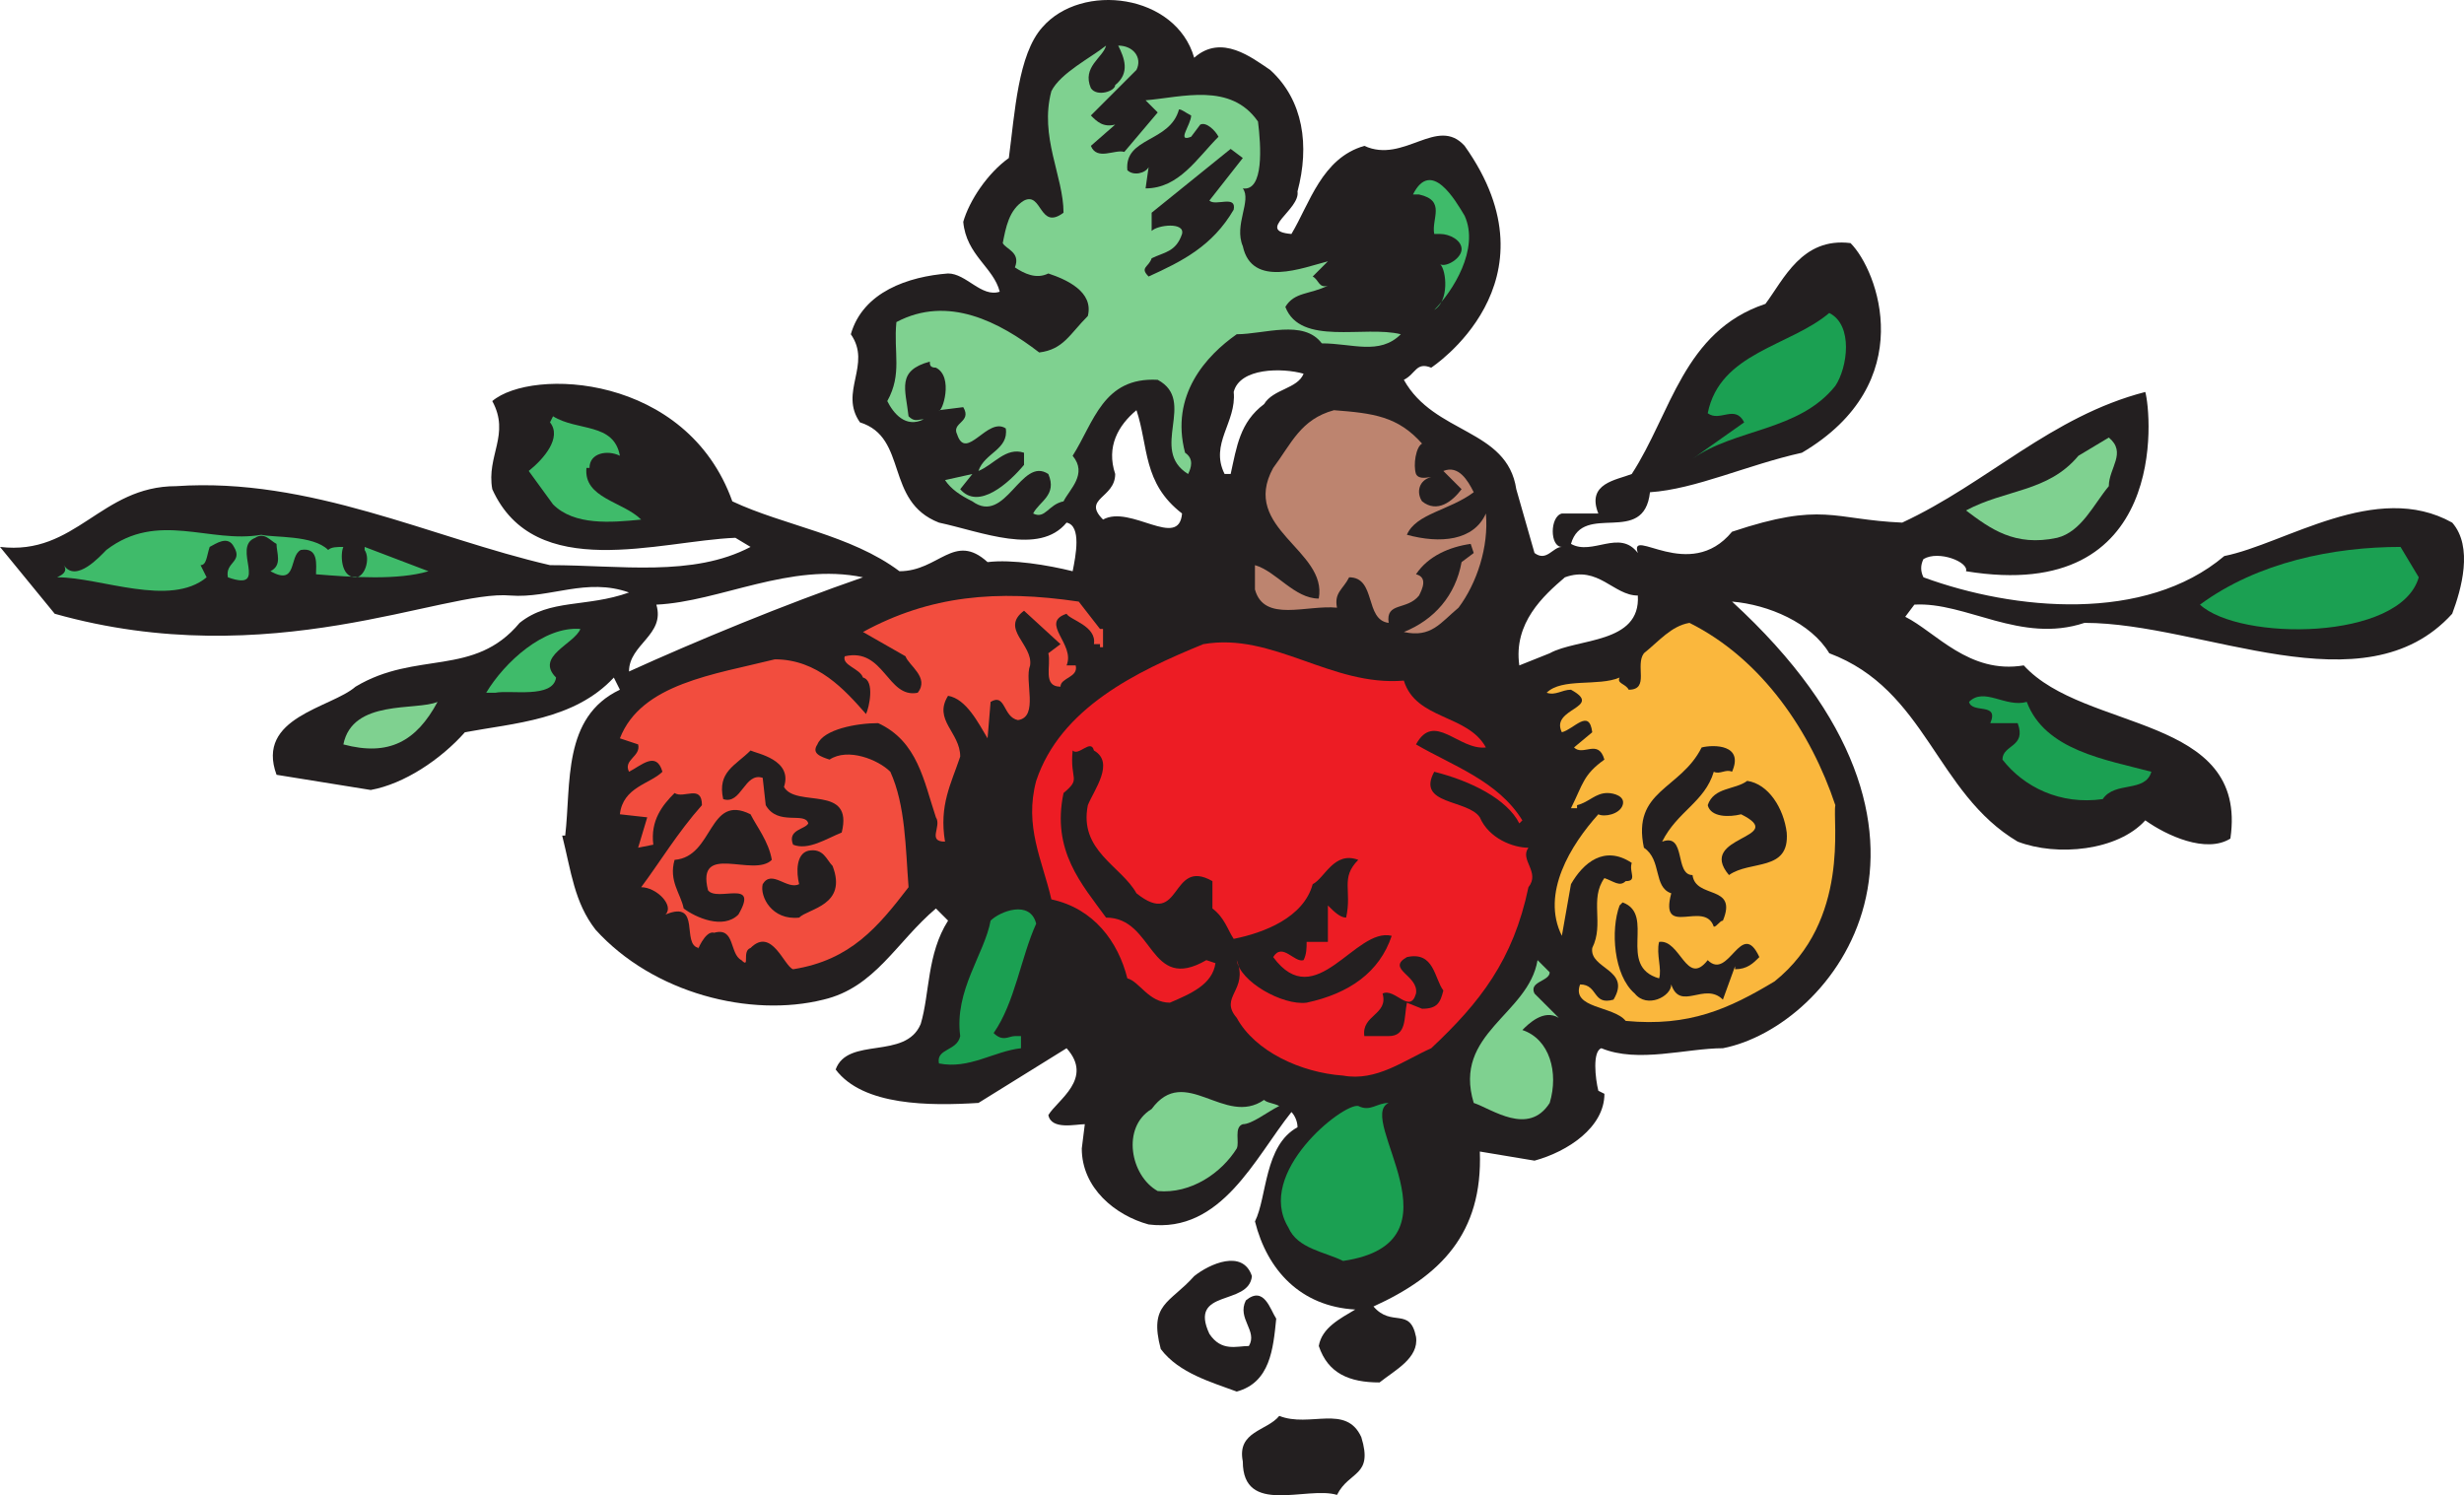 <svg xmlns="http://www.w3.org/2000/svg" width="608.167" height="369.105"><path fill="#231f20" fill-rule="evenodd" d="M605.25 129.006c-18.75-10.5-41.25 5.25-56.25 8.25-19.5 16.5-51.75 13.5-74.25 5.25-.75-1.5-.75-3 0-4.5 3.75-2.25 11.25.75 10.5 3 50.25 8.25 45.75-39 44.25-44.25-23.25 6-39 22.5-60 32.25-17.25-.75-19.5-5.25-42 2.25-10.5 12.75-25.5-1.5-23.25 5.25-4.5-6-11.25.75-16.5-2.25 3-10.5 18 .75 19.5-12.75 11.25-.75 24-6.75 37.5-9.75 29.25-17.25 18.75-45 12-51.75-12-1.5-16.5 9-21 15-20.25 6.75-23.25 27-33 42-3.75 1.5-11.25 2.25-8.25 9.75h-9c-3 .75-3 8.25 0 8.25-2.25 0-3.75 3.75-6.75 1.5l-4.5-15.75c-2.25-15-20.25-13.5-27.75-27 3-1.5 3-4.5 6.75-3 0 0 32.25-21 8.25-54.75-6.75-7.5-15 4.5-24.75 0-10.5 3-13.5 14.25-18 21.75-9-.75 2.25-6 1.5-10.5 3-11.25 1.5-22.5-6.75-30-4.5-3-12-9-18.75-3-4.5-15.75-27.75-18.75-37.5-7.5-6 6.75-6.75 21-8.25 32.25-5.25 3.75-9.75 10.5-11.25 15.75.75 8.25 7.5 11.25 9 17.25-4.5 1.5-8.25-4.5-12.75-4.5-9.75.75-21 4.5-24 15 5.25 7.5-3 14.25 2.25 21.75 12 3.75 6 19.5 19.5 24.75 10.5 2.25 24.75 8.25 31.5 0 3.75.75 2.25 8.25 1.5 12-6-1.5-15-3-21-2.25-8.25-7.5-12 2.25-21.75 2.25-12-9-28.5-11.25-41.25-17.25-11.25-31.5-49.5-33-59.25-24.75 4.5 8.25-1.5 13.5 0 21.75 10.5 23.25 41.25 12.75 60 12l3.75 2.25c-14.25 7.5-32.25 4.5-49.5 4.5-29.25-6.75-59.25-21.75-92.25-19.5-18.75 0-24.75 17.25-43.5 15l13.5 16.5c53.25 15 96-6 112.5-4.5 9.75.75 18.75-4.5 29.25-.75-10.5 3.75-19.5 1.5-27 7.5-11.25 13.5-25.5 6.75-40.5 15.75-6 5.25-24.75 7.5-19.5 21.75l23.25 3.75c8.25-1.5 17.25-7.5 23.25-14.25 12-2.25 27-3 36.75-13.5l1.5 3c-14.25 6.75-12 23.25-13.5 36h-.75c2.25 9 3 16.5 8.25 23.25 14.25 15.75 38.25 21.75 56.25 17.25 12.75-3 18-14.25 27.75-22.5l3 3c-5.25 8.25-4.5 18-6.75 25.5-3.75 9-18 3-21 11.25 6.75 9 23.25 9 35.25 8.25l21.75-13.5c6.75 7.5-2.25 12.75-4.5 16.5.75 3.75 6.75 2.25 9 2.25l-.75 6c0 9.75 8.25 16.5 16.5 18.75 18 2.25 26.25-16.5 35.25-27.75.75.75 1.5 2.25 1.5 3.75-8.25 4.5-7.5 17.25-10.5 23.25 3 12 11.25 21 24.75 21.75-3.75 2.25-8.25 4.5-9 9 2.25 6.75 7.5 9 15 9 3.75-3 9.75-6 9-11.25-1.5-7.5-6-2.25-10.5-7.5 16.5-7.5 27-18 26.25-38.25l13.5 2.25c8.25-2.25 17.25-8.25 17.25-16.5l-1.5-.75c-.75-3-1.5-9.75.75-10.5 9 3.75 21 0 30 0 27-5.25 65.25-52.5 2.25-110.25 9 .75 19.5 5.25 24 12.75 24 9 26.25 34.5 46.5 46.5 9.75 3.75 24.75 2.25 31.5-5.25 5.25 3.75 15 8.25 21 4.5 4.5-30.75-36-26.25-51-42.75-13.5 2.25-21.75-8.25-29.25-12l2.25-3c12.75-.75 26.25 9.75 42 4.5 29.25 0 69 21.75 90.75-2.25 2.25-6 5.25-16.5 0-22.5m-283.5-36.75c-1.5 3.75-7.5 3.75-9.75 7.5-6 4.5-6.75 10.5-8.25 17.25h-1.5c-3.75-7.5 3-12.75 2.25-20.25 1.5-6 12-6 17.25-4.5m-30 34.5c-.75 9-12.75-2.25-19.5 1.5-5.25-5.25 3-5.25 3-11.25-2.25-6.75.75-12 5.25-15.75 3 9 1.5 18 11.25 25.5M213 142.506c-19.5 6.75-41.25 15.75-57.75 23.25 0-6.75 9-9 6.75-16.5 15.75-.75 33-10.5 51-6.75m191.25 4.5c.75 12-15 10.5-21.75 14.25l-7.5 3c-1.5-10.5 6-17.25 11.25-21.75 8.25-3 12 4.5 18 4.5"/><path fill="#7fd190" fill-rule="evenodd" d="M306.75 277.506c-2.25.75-.75 4.5-1.5 6-3.75 6-11.25 11.25-19.5 10.5-6.75-3.75-9-15.75-1.5-20.25 8.25-11.25 18 4.5 27.75-2.25.75.75 2.25.75 3.75 1.5-3 1.5-6.75 4.5-9 4.5M280.5 17.256l-11.25 11.25c1.5 1.5 3 3 6 2.25l-6 5.25c1.5 3.75 6 .75 8.25 1.5l8.25-9.75-3-3c9-.75 21-4.5 27.75 5.25.75 6 1.5 17.25-3.75 16.5 2.25 3-2.25 9 0 14.25 2.25 10.5 15 5.25 21 3.75l-3.75 3.75c1.5.75 1.5 3 3.75 2.25-4.5 2.25-8.25 1.5-10.5 5.25 3.75 9.75 19.5 4.5 28.5 6.75-5.25 5.25-12 2.25-19.5 2.25-4.5-6-14.25-2.25-21-2.25-7.5 5.25-16.5 15-12.75 29.25 2.25 1.5 1.5 3.75.75 5.25-9.75-6 2.25-18-7.5-23.25-13.5-.75-15.75 10.5-21 18.75 3.75 4.5-.75 8.25-2.25 11.25-3.75.75-4.5 4.5-7.5 3 1.5-3 6-4.5 3.75-9.75-6.75-4.5-10.5 12.75-18.75 6.75-3-1.5-5.25-3-6.75-5.25l6.75-1.5-3 3.75c4.5 5.25 12-1.5 15.75-6v-3c-4.5-1.5-7.5 3-11.25 4.5 1.5-4.5 7.5-5.25 6.75-10.5-4.5-3-9.75 8.25-12 1.5-1.5-3 3.75-3 1.5-6.75l-6 .75c.75.75 3.75-8.25-.75-10.5-1.5 0-1.5-.75-1.5-1.5-8.25 2.25-6 6.75-5.25 13.5 1.5 1.5 2.25.75 3.75.75-4.5 2.25-7.5-1.5-9-4.5 3.75-6.75 1.5-12 2.25-19.5 12.75-6.75 25.5 0 35.25 7.5 6-.75 7.5-4.5 12-9 1.5-6-5.25-9-9.75-10.5-3 1.5-6 0-8.25-1.5 1.5-3.75-2.25-4.5-3-6 .75-3.75 1.5-8.25 5.25-10.5 4.5-2.25 3.75 7.5 9.75 3 0-9-6-18.75-3-30 2.25-4.5 9.75-8.25 13.5-11.25-.75 3-6 5.25-3.75 10.5 1.5 2.25 6 .75 6-.75 3.75-3 2.25-6.75.75-9.75 3.75 0 6 3 4.5 6"/><path fill="#231f20" fill-rule="evenodd" d="M294 28.506c0 2.25-3.75 6.75 0 5.25l2.25-3c1.5-.75 3.75 1.5 4.5 3-5.25 5.25-9.75 12.75-18 12.75l.75-5.25c-.75 1.5-3.75 2.25-5.25.75-.75-8.25 10.5-6.75 12.75-15 .75 0 1.5.75 3 1.5m4.5 21c1.5 1.5 6.75-1.5 6 2.25-5.25 9-12.75 12.75-21 16.5-2.25-2.25 0-2.25.75-4.5 3-1.5 6-1.5 7.5-6 .75-3-6-2.25-7.5-.75v-4.5l19.5-15.75 3 2.25-8.25 10.5"/><path fill="#3fbb6a" fill-rule="evenodd" d="M361.5 53.256c3.75 8.25-3 18.75-7.5 23.25 3.75-2.25 3-9.75 1.5-11.25 1.5.75 5.25-1.5 5.25-3.75s-3-3.75-5.25-3.75H354c-.75-3.75 3-8.25-3.75-9.75h-1.5c4.5-9 10.5 1.5 12.75 5.25"/><path fill="#1ba052" fill-rule="evenodd" d="M453 95.256c-9 11.25-24.75 10.5-35.25 18l12.75-9c-2.25-4.5-6 0-9-2.25 3-15 20.25-16.5 30-24.75 6 3 4.5 13.5 1.5 18"/><path fill="#bd846f" fill-rule="evenodd" d="M351 109.506c-1.5.75-2.25 5.25-1.5 7.5.75 1.5 3 .75 3.75.75-3 .75-3.75 3.75-2.25 6 3.75 3 7.5 0 9.75-3l-4.5-4.5c3.75-1.5 6 2.25 7.5 5.25-6 4.5-14.25 5.25-16.5 10.5 8.25 2.25 16.5 1.5 19.5-5.25.75 8.25-2.25 17.25-6.75 23.25-4.5 3.75-6.75 7.5-13.5 6 7.5-3 12.75-9 14.25-17.25l3-2.25-.75-2.25c-5.25.75-10.5 3-13.5 7.5 3 .75 1.5 3.75.75 5.25-3 3.75-8.25 1.5-7.5 6.75-6-.75-3-11.25-9.75-11.25-1.5 3-3.75 3.75-3 7.5-7.5-.75-18 3.75-20.25-4.5v-6c5.25 1.5 9.75 8.25 15.75 8.25 2.25-12-19.5-17.25-11.25-32.25 4.5-6 6.75-12 15-14.25 9.75.75 15.75 1.5 21.75 8.25"/><path fill="#3fbb6a" fill-rule="evenodd" d="M153 112.506c-3-1.5-7.5-.75-7.5 3h-.75c-.75 7.5 9 8.25 13.5 12.75-7.5.75-16.5 1.5-21.75-3.75l-6-8.25c3.75-3 8.25-8.25 5.25-12l.75-1.5c6 3.75 15 1.5 16.5 9.75"/><path fill="#7fd190" fill-rule="evenodd" d="M520.5 120.006c-3.75 4.5-6.75 11.25-12.75 12.75-10.5 2.25-16.5-2.25-22.5-6.75 9.75-5.25 20.25-4.5 27.75-13.5l7.5-4.5c4.5 3.75 0 7.5 0 12"/><path fill="#3fbb6a" fill-rule="evenodd" d="M81 135.756c.75-.75 2.25-.75 3.75-.75-.75 1.5-.75 7.5 3 7.5 2.25 0 3.75-4.5 2.25-6.75v-.75l15.75 6c-7.5 2.25-18.75 1.5-27.75.75 0-2.25.75-6.75-3.75-6-3 1.5-.75 9-7.5 5.25 3-1.5 1.5-4.5 1.5-6.75-1.5-.75-3-3-5.25-1.5-6 2.25 3.75 13.5-6.75 9.75-.75-3.75 3.75-3.75 1.5-7.5-1.5-3-4.5-.75-6 0-.75 2.25-.75 4.5-2.25 4.5l1.5 3c-9 7.5-26.25 0-36.75 0-.75 0 3-.75 1.5-3 3 4.5 9-2.25 10.5-3.75 12.75-9.75 25.5-1.5 38.25-3.75 3 .75 12.75 0 16.5 3.75"/><path fill="#1ba052" fill-rule="evenodd" d="M597 142.506c-4.5 15.75-44.25 15.75-54 6.75 14.25-10.5 33-14.25 49.5-14.25l4.5 7.5"/><path fill="#f24d3e" fill-rule="evenodd" d="M271.5 155.256h.75v4.5h-.75v-.75H270c.75-4.5-6-6-6.75-7.5-6.75 2.25 2.25 7.5 0 12.75h2.25c.75 3-3.75 3-3.75 5.25-4.5 0-2.25-5.25-3-8.25l3-2.25-9-8.25c-6 4.5 2.25 8.25 1.5 13.5-1.5 3.75 2.25 12.75-3 13.5-3.75-.75-3-6.75-6.75-4.5l-.75 9c-2.25-3.75-5.25-9.75-9.75-10.5-3.75 6 3 9 3 15-2.25 6.75-5.25 12-3.75 21-4.5 0-.75-3.75-2.25-6-3-9-4.5-18.75-14.25-23.25-5.25 0-13.5 1.5-15 5.25-1.5 2.25.75 3 3 3.75 4.5-3 12 0 15 3 3.75 8.25 3.75 18.75 4.5 28.5-7.5 9.75-14.25 18-28.5 20.25-2.25-.75-5.25-10.5-10.5-5.25-2.25.75 0 5.25-2.25 3-3-1.5-1.5-8.25-6.75-6.75-2.25-.75-4.5 5.25-3.75 3.75-4.5-.75.75-12-8.25-8.25 2.25-2.25-2.25-6.75-6-6.75 4.5-6 9-13.5 15-20.25 0-5.25-4.5-1.5-6.75-3-3 3-6 6.75-5.25 12.75l-3.75.75 2.25-7.5-6.75-.75c.75-6.75 7.5-7.5 10.5-10.5-1.5-5.25-5.25-1.5-8.25 0-1.5-3 3-3.75 2.25-6.75l-4.5-1.5c5.25-13.5 23.25-15.75 38.25-19.5 10.5 0 17.25 7.5 22.5 13.5.75-1.5 2.25-8.25-.75-9-.75-2.25-5.25-3-4.5-5.25 9.75-2.25 10.5 10.5 18 9 3-3.75-2.25-6.75-3-9l-10.5-6c16.5-9 33-10.5 53.25-7.5l5.25 6.75"/><path fill="#3fbb6a" fill-rule="evenodd" d="M143.25 155.256c-1.5 3.75-11.25 6.75-6 12-.75 5.25-11.25 3-15 3.75H120c4.5-7.5 14.25-16.5 23.25-15.75"/><path fill="#fab73d" fill-rule="evenodd" d="M453 198.756c-.75 3.75 3.75 28.5-15 43.5-11.25 6.75-21 11.25-36.75 9.75-3-3.75-13.5-3-11.25-9 4.5 0 3 5.25 8.25 3.75 4.5-7.5-6-7.5-5.25-12.75 3-6-.75-12 3-17.25 2.25.75 3.75 2.25 5.25.75 3 0 .75-2.25 1.5-4.5-6.75-4.5-12 0-15 5.25l-2.25 12.75c-5.25-10.5 2.25-22.5 9-30 1.5.75 5.25 0 6-2.25s-2.25-3-3.75-3c-3 0-4.5 2.25-7.5 3v.75h-1.5c3-6 3-8.25 8.25-12-1.5-5.25-5.25-.75-7.5-3l4.5-3.75c-.75-6-4.5-.75-7.5 0-3-6 10.5-6 2.25-10.5-2.25 0-3.75 1.5-6 .75 3.75-3.75 12.75-1.5 18-3.75-.75 1.5 1.5 1.5 2.25 3 5.25 0 1.5-6 3.75-9 3.75-3 6.75-6.75 11.25-7.5 18 9 30 27 36 45"/><path fill="#ed1c24" fill-rule="evenodd" d="M346.5 168.006c3 9.75 15.75 8.25 20.25 16.5-6.75.75-12.75-9-17.25-.75 9 5.25 20.25 9 26.25 18.75l-.75.75c-3-6-12-10.5-21-12.75-4.5 8.25 8.25 6.75 11.25 11.25 2.25 5.25 8.25 7.5 12 7.5-2.25 3 3 6 0 9.75-3.75 18-12 28.5-24 39.75-6.75 3-13.5 8.25-21.75 6.75-10.5-.75-21.75-6-26.25-14.25-4.5-5.25 3-6.75 0-14.25.75 5.25 11.25 11.25 17.25 10.5 10.5-2.25 18-7.5 21-16.5-9-2.25-18.75 19.5-29.25 5.25 2.25-3.75 5.25 1.5 7.5.75.75-1.5.75-3 .75-4.5h5.25v-9c1.5 1.5 3 3 4.5 3 1.5-6.75-1.5-9.75 3-14.25-6-2.25-8.25 4.5-11.25 6-2.25 8.25-12 12-19.5 13.5-1.5-2.25-2.25-5.25-5.25-7.5v-6.75c-10.5-6-7.5 12-18.75 3-3.75-6.75-14.25-10.5-12-21.75 1.5-3.75 6.75-10.5 1.5-13.5-.75-3-3.75 1.5-5.25 0-.75 7.5 2.25 6.75-2.25 10.5-3 14.25 4.5 22.5 10.5 30.75 12 0 10.5 18.75 24.75 10.5l2.25.75c-.75 5.25-6 7.5-11.25 9.75-5.25 0-7.5-5.25-10.5-6-2.25-9-8.25-17.25-18.75-19.5-2.25-9.75-6.75-18-3.75-29.25 6-18 24.75-27 41.25-33.75 17.25-3 31.5 10.5 49.5 9"/><path fill="#1ba052" fill-rule="evenodd" d="M500.25 173.256c4.5 12 19.5 14.25 30.75 17.25-1.5 5.25-9 2.25-12 6.75-10.5 1.5-19.5-3-24.75-9.75 0-3.75 6-3 3.75-9h-6.75c2.25-5.25-4.5-2.25-5.25-5.25 3.75-3.75 9 1.5 14.25 0"/><path fill="#7fd190" fill-rule="evenodd" d="M108 173.256c-5.25 9.75-12 13.5-23.25 10.5 2.25-11.25 18-8.25 23.25-10.5"/><path fill="#231f20" fill-rule="evenodd" d="M427.5 190.506c-1.5-.75-3 .75-4.5 0-2.25 7.5-9 9.75-12.75 17.25 6-2.25 3 8.25 7.5 8.25.75 6 11.25 2.25 7.5 11.25-.75 0-1.5 1.5-2.25 1.5-2.25-6.75-13.5 3-10.5-8.25-4.5-1.5-2.25-8.25-6.75-11.25-3-14.25 9-14.25 14.25-24.75 3-.75 10.5-.75 7.5 6m-234 3.75c3 5.25 17.25-.75 14.25 11.25-3.75 1.5-8.25 4.5-12 3-1.5-3.75 3-3.75 3.75-5.25-.75-3-7.5.75-10.5-4.5l-.75-6.75c-4.5-1.5-5.25 6.75-9.75 5.25-1.5-6.75 3-8.25 6.75-12 1.5.75 10.5 2.25 8.25 9"/><path fill="#231f20" fill-rule="evenodd" d="M441 205.506c.75 9.75-9 6.75-14.25 10.5-8.25-9.75 15-9 3-15-3 .75-7.5.75-8.25-2.25 1.5-4.5 6.75-3.75 9.75-6 5.25.75 9 6.75 9.75 12.75m-250.5 6.75c-4.5 4.5-18.75-4.5-15.75 7.5 2.25 3 12.75-3 7.5 6-3.75 3.75-10.5.75-13.5-1.5-.75-3.75-3.75-6.75-2.25-12 9.75-.75 8.25-16.5 18.75-11.25 1.5 3 4.5 6.75 5.25 11.25m15 1.5c3.75 9.75-6 10.5-8.25 12.75-6.75.75-9.75-5.25-9-8.25 2.25-3.75 6 1.5 9 0-.75-3-.75-7.5 2.25-8.25 3.75-.75 4.5 2.25 6 3.75m204 27.75c.75-2.25-.75-6 0-9 5.25-.75 6.75 11.25 12 4.5 5.25 5.25 8.25-10.5 12.75-.75-1.5 1.5-3 3-6 3v-.75l-3 8.25c-4.5-4.5-10.5 3-12.75-3.75 0 3-6 6-9 2.25-5.25-4.5-6-15.75-3.75-21.75l.75-.75c8.25 3-1.5 15.75 9 18.75"/><path fill="#1ba052" fill-rule="evenodd" d="M255.75 228.006c-3.75 8.25-5.25 19.5-10.5 27 2.25 2.25 3.75.75 5.25.75h1.5v3c-6.75.75-12.75 5.25-20.25 3.75-.75-3.75 4.5-3 5.25-6.75-1.5-11.25 6-20.25 7.5-28.5 2.25-2.25 9.75-5.25 11.25.75"/><path fill="#231f20" fill-rule="evenodd" d="M356.25 244.506c-.75 3-1.5 4.5-5.25 4.5l-3.75-1.5c-.75 3.75 0 8.25-4.5 8.25h-6c-.75-5.25 6-5.25 4.5-10.5 3-1.5 6.75 5.25 8.25 0 .75-4.5-7.5-6-2.25-9 6.75-1.5 6.75 5.25 9 8.25"/><path fill="#7fd190" fill-rule="evenodd" d="M382.5 240.006c0 2.25-5.25 2.25-3.75 5.25l6 6c-3.75-2.25-7.5 1.5-9 3 6.75 2.25 9 10.5 6.75 18-5.25 8.25-14.25 1.5-18.75 0-5.25-17.25 13.5-21.75 15.75-35.25l3 3"/><path fill="#1ba052" fill-rule="evenodd" d="M342.75 272.256c-8.25 3.75 19.5 34.5-11.25 39-4.5-2.25-11.25-3-13.5-8.25-8.25-13.5 13.5-30.75 17.25-30 3 1.5 4.5-.75 7.5-.75"/><path fill="#231f20" fill-rule="evenodd" d="M309 315.006c-.75 7.5-15.75 3-10.5 14.25 3 4.5 6.75 3 9.75 3 2.25-3.75-3-6.75-.75-11.25 4.5-3.75 6 2.25 7.5 4.5-.75 7.5-1.5 15.75-9.75 18-6-2.25-14.25-4.5-18.75-10.5-3-11.25 2.25-11.25 8.25-18 3.75-3 12-6.75 14.25 0m27 39.75c3 9.75-3 8.25-6 14.25-7.5-2.25-23.25 5.25-23.25-8.25-1.5-7.5 6-7.5 9-11.25 7.5 3 16.5-3 20.25 5.25"/></svg>
